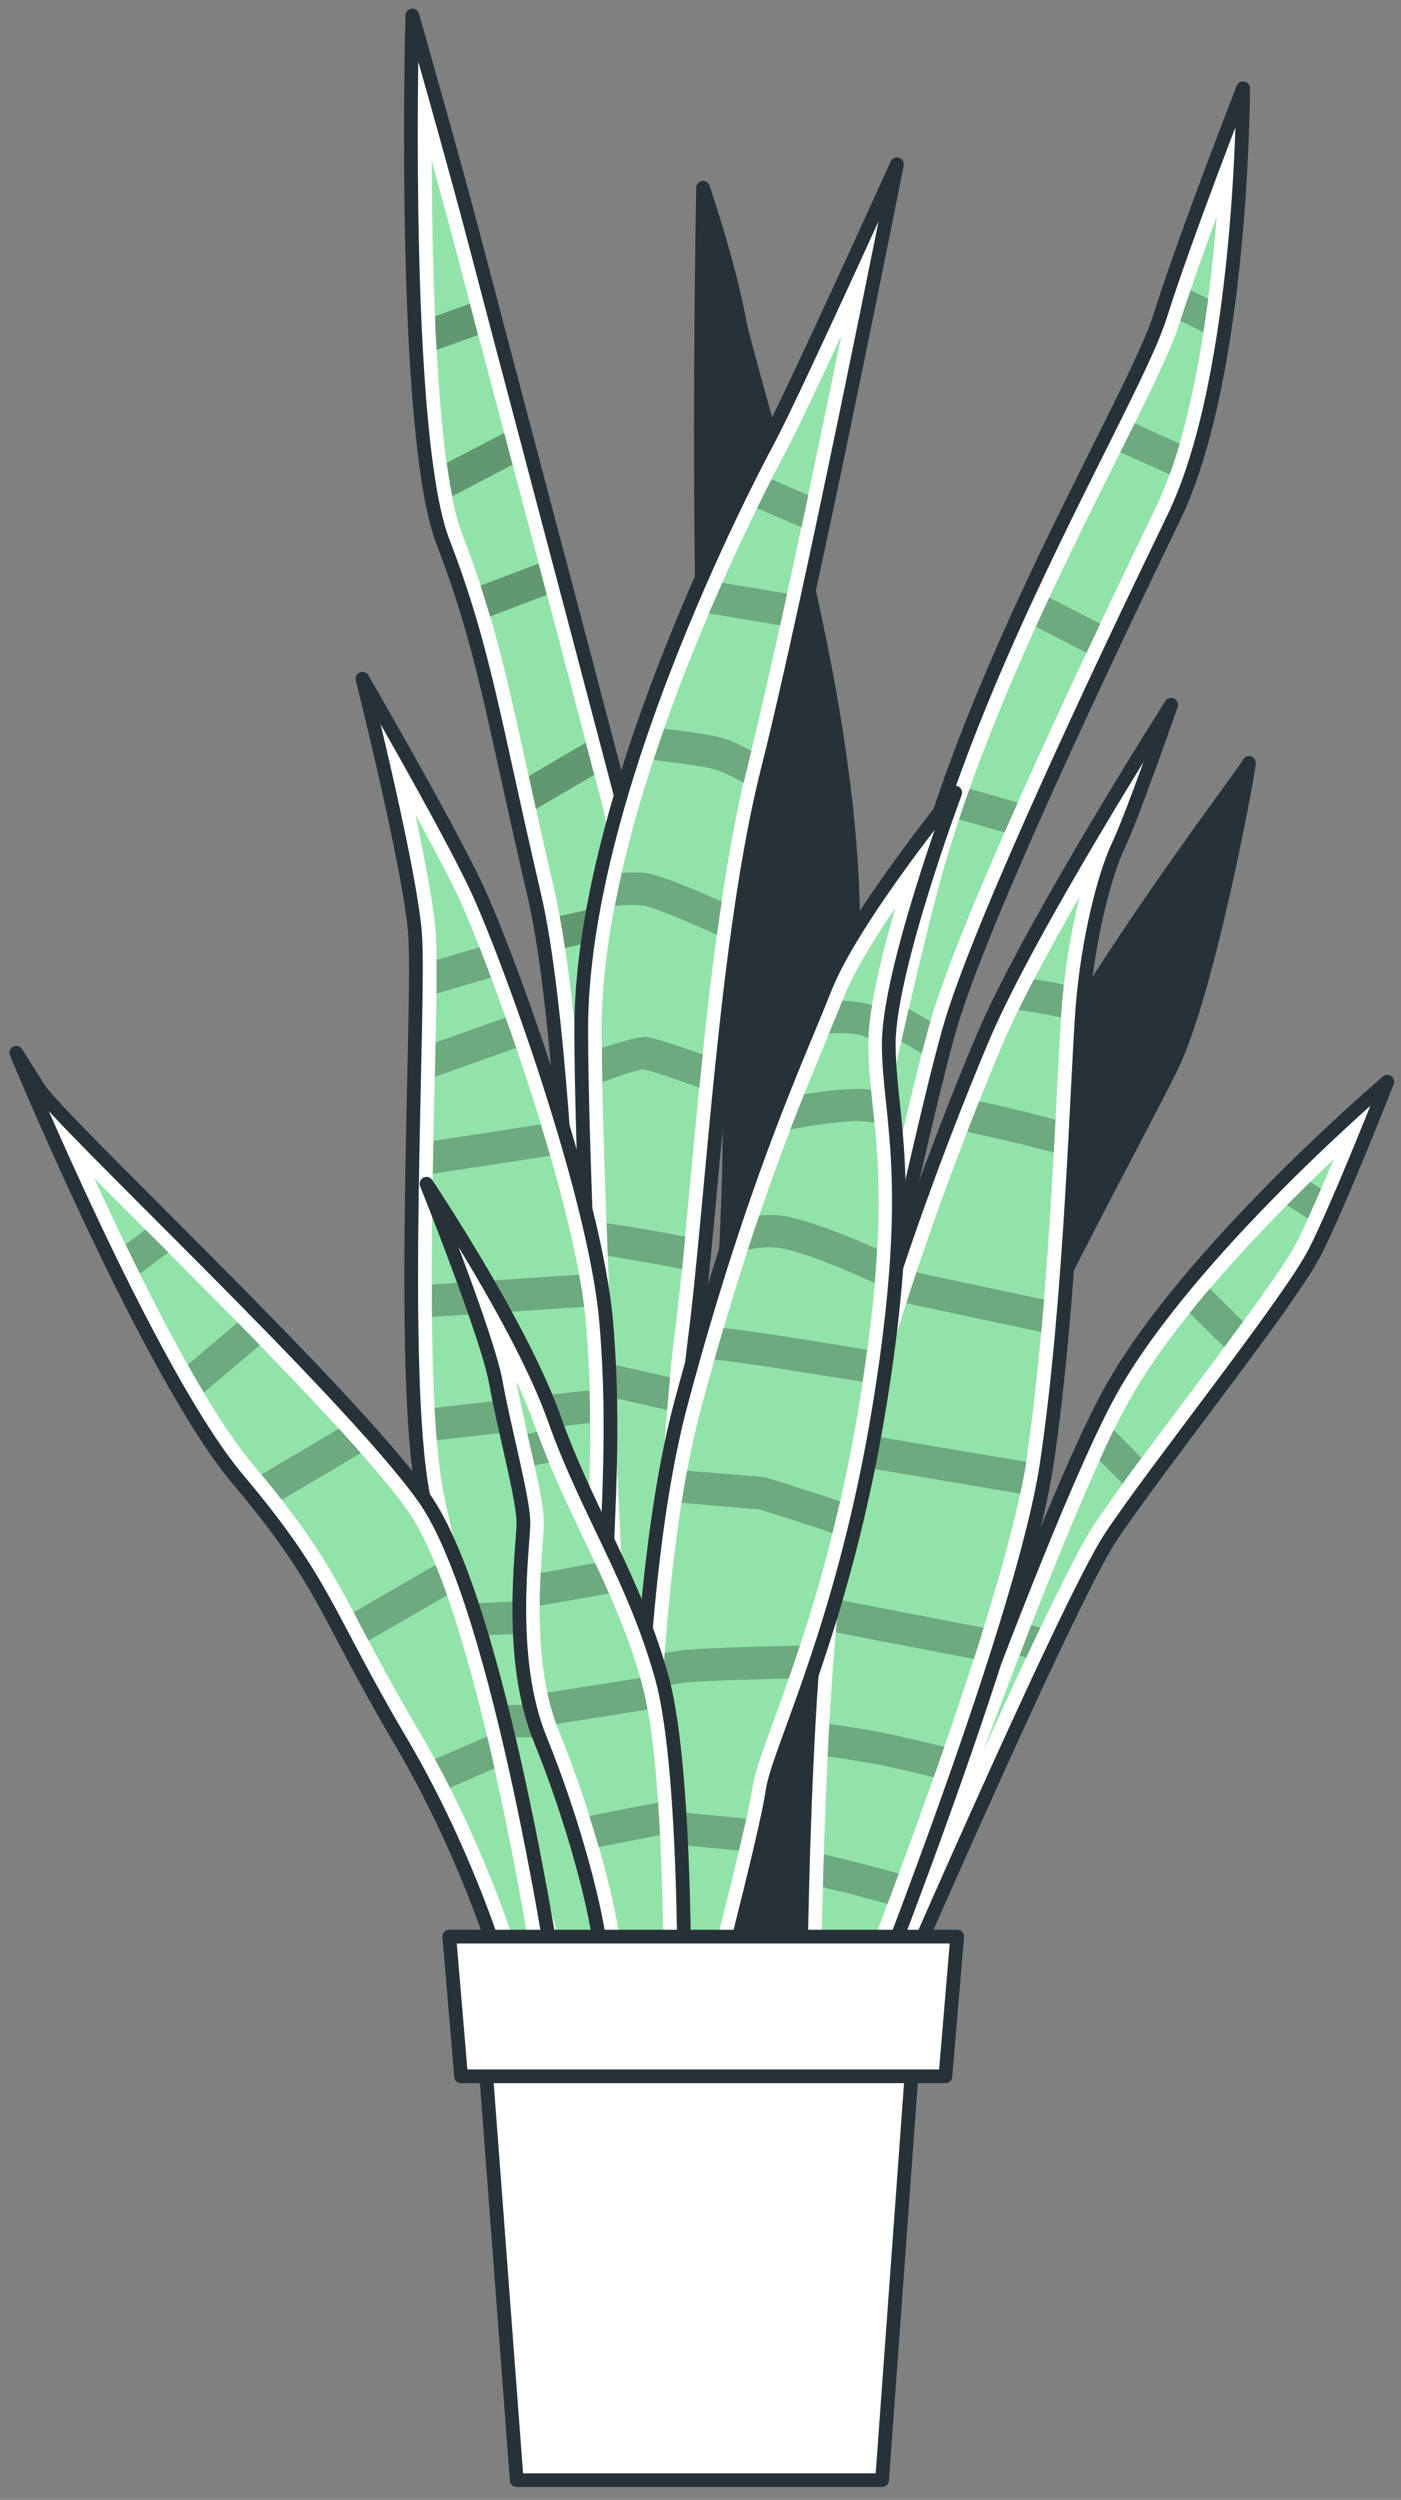 <svg width="102" height="182" viewBox="0 0 102 182" fill="none" xmlns="http://www.w3.org/2000/svg">
<rect x="0" y="0" width="102" height="182" fill="#808080" stroke="none"/>
<path d="M63.904 148.526C63.904 148.526 77.615 116.838 80.846 111.938C84.077 107.037 93.945 94.712 95.761 91.101C97.578 87.49 101.001 78.758 101.001 78.758C101.001 78.758 86.487 91.101 80.828 101.308C75.187 111.514 62.07 149.374 62.07 149.374L63.887 148.526H63.904Z" fill="white" stroke="#263238" stroke-linecap="round" stroke-linejoin="round"/>
<path d="M71.606 127.415C75.361 117.356 79.552 106.744 82.137 102.101C85.543 95.929 92.407 88.855 97.105 84.397C96.18 86.607 95.184 88.91 94.451 90.366C93.455 92.355 89.508 97.606 86.032 102.249C83.43 105.712 80.984 108.991 79.622 111.055C78.207 113.192 74.924 120.137 71.606 127.433V127.415Z" fill="#92E3A9"/>
<g opacity="0.25">
<path d="M80.043 106.331L81.72 108.007C82.156 107.418 82.61 106.791 83.1 106.128L81.073 104.102C80.742 104.783 80.392 105.52 80.043 106.312V106.331Z" fill="black"/>
<path d="M74.714 120.669C75.063 119.913 75.413 119.194 75.745 118.494L75.081 118.328C74.801 119.065 74.504 119.803 74.225 120.54L74.731 120.669H74.714Z" fill="black"/>
<path d="M88.073 93.805C87.566 94.394 87.077 94.984 86.606 95.592L89.121 98.079C89.592 97.434 90.064 96.808 90.5 96.2L88.073 93.805Z" fill="black"/>
<path d="M93.696 87.727L95.216 88.704C95.513 88.04 95.844 87.304 96.176 86.548L95.391 86.051C94.849 86.585 94.273 87.156 93.696 87.727Z" fill="black"/>
</g>
<path d="M58.244 148.527C58.244 148.527 62.681 82.591 62.069 65.144C61.458 47.697 54.611 27.487 53.808 23.25C53.005 19.013 51.188 13.67 51.188 13.67C51.188 13.67 50.385 52.801 52.393 68.976C54.402 85.133 51.59 103.225 51.38 112.363C51.171 121.501 49.162 147.238 49.162 147.238L58.244 148.509V148.527Z" fill="#263238" stroke="#263238" stroke-linecap="round" stroke-linejoin="round"/>
<path d="M49.179 147.234C49.179 147.234 62.279 81.297 66.924 64.072C71.57 46.846 82.661 28.755 84.46 23.025C86.259 17.295 90.503 6.426 90.503 6.426C90.503 6.426 90.503 27.262 85.456 37.69C80.408 48.117 71.745 66.412 69.317 74.278C66.89 82.145 58.227 123.837 55.799 134.043C53.371 144.249 53.581 148.505 53.581 148.505L49.145 147.234H49.179Z" fill="white" stroke="#263238" stroke-linecap="round" stroke-linejoin="round"/>
<path d="M50.928 146.113C52.884 136.331 64.167 80.066 68.358 64.499C71.38 53.297 77.126 41.783 81.335 33.382C83.501 29.034 85.23 25.589 85.876 23.526C86.558 21.389 87.571 18.515 88.584 15.77C88.042 22.512 86.837 31.392 84.13 36.993C77.982 49.687 70.192 66.378 67.904 73.802C66.315 78.998 62.053 98.582 58.63 114.333C56.796 122.808 55.207 130.141 54.368 133.678C52.849 140.089 52.342 144.234 52.185 146.482L50.928 146.113Z" fill="#92E3A9"/>
<g opacity="0.25">
<path d="M70.592 57.424C70.33 58.161 70.068 58.916 69.823 59.653L73.142 60.611C73.456 59.892 73.77 59.174 74.102 58.437L70.592 57.424Z" fill="black"/>
<path d="M67.746 74.37L66.157 73.449C65.982 74.223 65.79 75.015 65.615 75.826L67.117 76.692C67.344 75.789 67.554 74.997 67.746 74.352V74.37Z" fill="black"/>
<path d="M85.925 23.358L87.619 24.187C87.741 23.377 87.864 22.566 87.968 21.755L86.676 21.129C86.396 21.921 86.152 22.677 85.925 23.377V23.358Z" fill="black"/>
<path d="M85.161 34.56C85.423 33.842 85.668 33.086 85.895 32.313L82.611 30.82C82.28 31.483 81.93 32.184 81.564 32.921L85.161 34.542V34.56Z" fill="black"/>
<path d="M75.411 45.63L79.114 47.528C79.446 46.828 79.778 46.109 80.109 45.409L76.389 43.512C76.057 44.212 75.743 44.912 75.411 45.63Z" fill="black"/>
</g>
<path d="M51.798 146.813C52.007 145.32 64.495 103.205 70.346 88.964C76.197 74.723 90.711 56.208 90.921 55.563C91.13 54.918 88.091 71.941 85.279 77.689C82.45 83.437 74.8 97.052 69.351 110.224C63.901 123.415 57.858 144.049 57.649 145.32C57.439 146.592 58.26 148.508 58.26 148.508L51.815 146.813H51.798Z" fill="#263238" stroke="#263238" stroke-linecap="round" stroke-linejoin="round"/>
<path d="M30.019 1.125C30.019 1.125 30.019 1.659 29.984 2.599C29.862 8.789 29.617 32.573 32.237 39.408C35.259 47.275 35.87 52.176 38.892 65.145C41.913 78.115 42.315 116.399 42.716 119.807C43.118 123.215 48.567 148.731 48.567 148.731H55.623C55.623 148.731 48.358 70.028 45.144 57.703C41.913 45.359 36.272 24.099 34.665 17.927C33.058 11.755 30.019 1.125 30.019 1.125Z" fill="white" stroke="#263238" stroke-linecap="round" stroke-linejoin="round"/>
<path d="M49.771 147.168C47.832 138.066 44.513 122.13 44.216 119.625C44.129 118.833 44.024 115.645 43.885 111.574C43.448 98.678 42.662 74.654 40.357 64.779C39.553 61.334 38.924 58.46 38.365 55.936C36.828 48.935 35.903 44.716 33.632 38.839C32.06 34.768 31.467 23.29 31.432 11.684C32.078 14.042 32.724 16.437 33.231 18.353C33.894 20.914 35.274 26.09 36.881 32.152C39.134 40.663 41.841 50.907 43.727 58.128C46.627 69.182 52.914 135.561 53.997 147.168H49.788H49.771Z" fill="#92E3A9"/>
<g opacity="0.33">
<path d="M39.204 41.031L34.977 42.634C35.222 43.389 35.449 44.145 35.676 44.882L39.798 43.316C39.606 42.56 39.396 41.787 39.204 41.031Z" fill="black"/>
<path d="M31.782 25.481L34.804 24.394C34.594 23.583 34.385 22.828 34.21 22.109L31.66 23.03C31.695 23.86 31.73 24.689 31.782 25.481Z" fill="black"/>
<path d="M37.319 33.843C37.162 33.272 37.022 32.701 36.865 32.13C36.812 31.927 36.76 31.724 36.708 31.521L32.533 33.695C32.656 34.58 32.778 35.39 32.935 36.127L37.336 33.824L37.319 33.843Z" fill="black"/>
<path d="M45.092 65.715L40.743 66.691C40.883 67.428 41.005 68.202 41.127 69.013L45.441 68.055C45.319 67.244 45.214 66.452 45.092 65.715Z" fill="black"/>
<path d="M43.258 56.412C43.066 55.657 42.857 54.883 42.647 54.072L38.49 56.504C38.665 57.278 38.84 58.07 39.014 58.899L43.258 56.412Z" fill="black"/>
</g>
<path d="M45.671 148.733C45.671 148.733 42.317 91.731 42.317 74.929C42.317 58.127 54.142 35.375 55.923 32.059C57.705 28.742 65.302 11.959 65.302 11.959C65.302 11.959 59.05 43.555 55.923 55.935C52.797 68.315 51.906 87.31 50.561 97.7C49.216 108.091 48.78 132.833 48.78 138.802C48.78 144.772 48.553 148.751 48.553 148.751H45.653L45.671 148.733Z" fill="white" stroke="#263238" stroke-linecap="round" stroke-linejoin="round"/>
<path d="M47.069 147.166C46.545 138.102 43.803 89.98 43.803 74.947C43.803 58.256 55.854 35.411 57.216 32.869C57.932 31.524 59.557 28.097 61.251 24.449C59.155 34.656 56.273 48.399 54.474 55.547C52.274 64.28 51.156 76.384 50.248 86.112C49.863 90.349 49.479 94.365 49.077 97.497C47.733 107.961 47.278 133.017 47.278 138.802C47.278 142.542 47.191 145.508 47.121 147.166H47.051H47.069Z" fill="#92E3A9"/>
<g opacity="0.25">
<path d="M48.363 53.045C48.101 53.8 47.839 54.556 47.595 55.329C49.603 55.569 51.385 55.827 52.083 56.029C52.555 56.177 53.306 56.527 54.162 57.006C54.284 56.508 54.389 56.011 54.511 55.532C54.581 55.256 54.651 54.961 54.721 54.666C53.917 54.242 53.219 53.911 52.695 53.763C51.926 53.524 50.249 53.284 48.363 53.045Z" fill="black"/>
<path d="M48.798 100.28L44.589 99.322C44.624 100.133 44.659 100.944 44.694 101.773L48.589 102.657C48.658 101.828 48.728 101.036 48.798 100.28Z" fill="black"/>
<path d="M43.82 76.311C43.82 77.066 43.838 77.895 43.855 78.779C45.357 78.227 46.51 77.858 46.877 77.858C47.261 77.913 48.85 78.448 50.929 79.184C51.016 78.392 51.086 77.582 51.173 76.771C49.217 76.089 47.61 75.555 47.121 75.5C46.562 75.445 45.322 75.795 43.82 76.292V76.311Z" fill="black"/>
<path d="M46.722 65.899C47.403 65.991 49.604 66.894 52.206 68.054C52.311 67.244 52.433 66.433 52.555 65.641C50.093 64.554 47.892 63.67 47.019 63.559C46.599 63.504 45.988 63.504 45.272 63.559C45.097 64.37 44.923 65.162 44.766 65.954C45.621 65.88 46.303 65.862 46.704 65.917L46.722 65.899Z" fill="black"/>
<path d="M55.12 36.995L58.369 38.395C58.526 37.621 58.7 36.829 58.858 36.055L56.168 34.895C55.871 35.484 55.504 36.203 55.12 36.995Z" fill="black"/>
<path d="M52.586 42.43C52.271 43.148 51.939 43.885 51.607 44.659L56.812 45.525C56.987 44.769 57.144 43.996 57.319 43.222L52.586 42.43Z" fill="black"/>
<path d="M44.172 89.059C44.207 89.832 44.224 90.643 44.259 91.435C45.831 91.675 47.665 92.006 49.674 92.393C49.743 91.619 49.831 90.846 49.901 90.035C47.892 89.648 45.918 89.298 44.172 89.059Z" fill="black"/>
</g>
<path d="M41.11 148.31C41.11 148.31 32.639 118.114 30.823 108.958C29.007 99.82 30.613 72.793 30.212 67.911C29.81 63.01 26.387 49.414 26.387 49.414C26.387 49.414 32.43 59.842 34.648 64.521C36.866 69.201 43.311 86.85 44.132 96.209C44.935 105.568 43.922 113.011 44.132 118.114C44.341 123.217 46.35 148.31 46.35 148.31H41.11Z" fill="white" stroke="#263238" stroke-linecap="round" stroke-linejoin="round"/>
<path d="M42.227 146.743C40.673 141.179 33.879 116.621 32.29 108.644C31.119 102.73 31.416 88.913 31.643 78.817C31.766 73.621 31.853 69.513 31.713 67.781C31.556 65.81 30.927 62.568 30.246 59.307C31.451 61.517 32.604 63.691 33.337 65.221C35.416 69.624 41.878 87.162 42.664 96.356C43.171 102.14 42.944 107.299 42.786 111.444C42.682 114.023 42.594 116.234 42.664 118.187C42.839 122.553 44.288 140.976 44.743 146.743H42.245H42.227Z" fill="#92E3A9"/>
<g opacity="0.25">
<path d="M37.582 76.295C37.32 75.539 37.058 74.802 36.813 74.084L31.714 75.889C31.714 76.682 31.679 77.529 31.661 78.395L37.582 76.295Z" fill="black"/>
<path d="M39.383 81.861L31.558 83.059C31.558 83.851 31.523 84.643 31.506 85.454L40.047 84.146C39.819 83.391 39.61 82.617 39.365 81.861H39.383Z" fill="black"/>
<path d="M35.751 71.174C35.454 70.382 35.175 69.644 34.913 68.963L31.786 69.884C31.786 70.603 31.786 71.413 31.786 72.334L35.768 71.155L35.751 71.174Z" fill="black"/>
<path d="M42.647 118.171C42.629 117.6 42.612 117.01 42.629 116.402L34.193 116.734C34.386 117.489 34.578 118.282 34.787 119.074L42.682 118.761C42.682 118.539 42.664 118.337 42.647 118.171Z" fill="black"/>
<path d="M43.016 124.125H36.082C36.292 124.917 36.501 125.691 36.711 126.483H43.173C43.121 125.654 43.051 124.88 42.998 124.125H43.016Z" fill="black"/>
<path d="M42.909 101.223L31.626 102.494C31.678 103.323 31.731 104.115 31.783 104.852L42.944 103.599C42.944 102.825 42.944 102.033 42.909 101.223Z" fill="black"/>
<path d="M42.526 95.141C42.439 94.404 42.317 93.611 42.16 92.801L31.453 93.519C31.453 94.311 31.453 95.104 31.453 95.877L42.526 95.141Z" fill="black"/>
</g>
<path d="M40.708 145.762C40.708 145.762 36.482 116.838 30.823 108.971C25.181 101.105 4.415 81.742 2.79 79.2L1.184 76.639C1.184 76.639 10.86 100.036 17.322 107.7C23.767 115.364 23.575 117.28 29.216 126.842C34.857 136.422 37.285 145.983 37.285 145.983L37.687 147.678L41.11 148.323L40.708 145.762Z" fill="white" stroke="#263238" stroke-linecap="round" stroke-linejoin="round"/>
<path d="M38.891 146.295L38.717 145.577C38.612 145.153 36.167 135.647 30.473 125.975C28.604 122.824 27.416 120.54 26.351 118.532C24.238 114.516 22.84 111.863 18.422 106.63C14.859 102.412 10.195 93.052 6.859 85.775C7.907 86.844 9.13 88.06 10.492 89.423C17.147 96.092 26.281 105.23 29.617 109.891C34.979 117.353 39.171 145.688 39.206 145.982L39.258 146.351L38.856 146.277L38.891 146.295Z" fill="#92E3A9"/>
<g opacity="0.25">
<path d="M24.675 104.016L19.034 107.35C19.576 107.995 20.065 108.603 20.519 109.193L26.282 105.784C25.776 105.213 25.252 104.624 24.693 104.016H24.675Z" fill="black"/>
<path d="M10.6 89.516L9.15 90.603C9.5 91.303 9.832 92.021 10.198 92.721L12.259 91.174C11.7 90.603 11.141 90.05 10.6 89.516Z" fill="black"/>
<path d="M18.932 97.933C18.39 97.381 17.849 96.828 17.308 96.275L13.675 99.352C14.059 100.052 14.461 100.734 14.845 101.379L18.915 97.933H18.932Z" fill="black"/>
<path d="M35.474 126.414L31.666 128.072C32.05 128.772 32.417 129.472 32.766 130.154L36.015 128.735C35.84 127.962 35.666 127.188 35.474 126.414Z" fill="black"/>
<path d="M31.715 113.924L25.742 117.387C25.934 117.756 26.144 118.143 26.354 118.548C26.511 118.843 26.668 119.138 26.825 119.451L32.554 116.135C32.274 115.361 31.995 114.624 31.715 113.924Z" fill="black"/>
</g>
<path d="M62.089 149.375C62.089 149.375 74.384 118.737 76.201 106.615C78.017 94.493 78.419 78.114 78.821 73.214C79.222 68.313 80.427 63.634 81.441 61.515C82.454 59.396 85.265 51.309 85.265 51.309C85.265 51.309 74.978 67.466 71.555 75.553C68.132 83.641 62.281 99.172 60.255 111.073C58.246 122.993 58.246 148.509 58.246 148.509L62.071 149.357L62.089 149.375Z" fill="white" stroke="#263238" stroke-linecap="round" stroke-linejoin="round"/>
<path d="M59.749 147.235C59.784 141.929 60.028 121.479 61.74 111.347C64.098 97.437 71.469 79.622 72.918 76.195C74.158 73.266 76.359 69.195 78.612 65.252C78.053 67.481 77.564 70.189 77.319 73.082C77.215 74.408 77.11 76.49 76.97 79.125C76.603 86.457 76.027 97.529 74.717 106.372C73.145 116.818 63.452 141.8 61.181 147.567L59.749 147.253V147.235Z" fill="#92E3A9"/>
<g opacity="0.25">
<path d="M67.976 129.405C68.238 128.668 68.5 127.913 68.762 127.176C67.26 126.807 65.81 126.476 64.622 126.218C63.277 125.941 61.828 125.702 60.378 125.518C60.326 126.31 60.291 127.102 60.256 127.876C61.601 128.06 62.946 128.281 64.186 128.521C65.286 128.742 66.596 129.055 67.976 129.386V129.405Z" fill="black"/>
<path d="M74.713 106.429L63.204 104.477C63.011 105.25 62.837 106.006 62.662 106.779L74.294 108.751C74.469 107.922 74.626 107.148 74.731 106.429H74.713Z" fill="black"/>
<path d="M74.157 73.526C75.205 73.674 76.236 73.858 77.196 74.06C77.214 74.06 77.231 74.06 77.249 74.06C77.266 73.692 77.301 73.36 77.319 73.066C77.353 72.605 77.406 72.144 77.458 71.684C76.76 71.536 76.026 71.407 75.275 71.297C74.873 72.071 74.507 72.808 74.157 73.508V73.526Z" fill="black"/>
<path d="M61.078 116.489C60.99 117.244 60.92 118.037 60.851 118.847L70.911 120.782C71.155 120.026 71.4 119.271 71.627 118.516L61.078 116.471V116.489Z" fill="black"/>
<path d="M73.684 80.708C72.881 80.524 72.077 80.34 71.291 80.174C71.012 80.856 70.732 81.592 70.418 82.403C71.326 82.606 72.269 82.808 73.213 83.029C74.33 83.287 75.518 83.582 76.723 83.914C76.775 83.085 76.81 82.293 76.845 81.519C75.763 81.224 74.68 80.948 73.667 80.727L73.684 80.708Z" fill="black"/>
<path d="M65.984 94.88L75.817 96.981C75.887 96.189 75.957 95.396 76.027 94.623L66.718 92.633C66.473 93.37 66.229 94.125 65.984 94.88Z" fill="black"/>
<path d="M60.673 135.17C60.446 135.114 60.201 135.059 59.974 135.004C59.957 135.833 59.922 136.625 59.904 137.399C60.009 137.417 60.096 137.436 60.201 137.473C61.599 137.786 63.1 138.191 64.62 138.615C64.882 137.896 65.162 137.159 65.441 136.404C63.817 135.943 62.175 135.52 60.673 135.17Z" fill="black"/>
</g>
<path d="M46.349 149.801C46.349 149.801 45.144 118.739 49.581 102.158C54.017 85.559 58.051 77.066 60.06 71.963C62.069 66.859 69.544 57.703 69.544 57.703C69.544 57.703 64.706 70.673 64.706 75.997C64.706 81.322 66.715 85.577 64.095 101.956C61.475 118.334 56.637 127.472 56.235 130.456C55.833 133.441 51.799 148.75 51.799 148.75L46.349 149.819V149.801Z" fill="white" stroke="#263238" stroke-linecap="round" stroke-linejoin="round"/>
<path d="M47.799 147.922C47.625 141.068 47.31 116.455 51.03 102.582C54.681 88.912 58.034 80.843 60.252 75.5C60.706 74.395 61.108 73.418 61.457 72.552C62.173 70.747 63.641 68.352 65.195 66.086C64.147 69.678 63.221 73.547 63.221 75.998C63.221 77.49 63.379 78.909 63.536 80.419C63.99 84.62 64.531 89.87 62.645 101.698C60.864 112.825 58.017 120.637 56.322 125.298C55.484 127.601 54.925 129.13 54.768 130.235C54.471 132.428 51.869 142.597 50.629 147.387L47.817 147.94L47.799 147.922Z" fill="#92E3A9"/>
<path opacity="0.25" d="M55.831 107.572C55.831 107.572 55.674 107.535 55.604 107.535L50.015 107.074C49.875 107.83 49.736 108.622 49.613 109.414L55.307 109.893C57.123 110.464 59.027 111.072 60.599 111.606C60.791 110.869 60.966 110.096 61.158 109.303C59.848 108.861 58.136 108.309 55.849 107.59L55.831 107.572Z" fill="black"/>
<path opacity="0.25" d="M58.224 119.807C54.888 119.88 50.661 119.991 49.456 120.175C49.211 120.212 48.845 120.267 48.391 120.341C48.321 121.152 48.268 121.962 48.216 122.773C48.88 122.662 49.421 122.57 49.753 122.515C50.731 122.386 54.189 122.275 57.42 122.202C57.682 121.465 57.944 120.673 58.224 119.825V119.807Z" fill="black"/>
<path opacity="0.25" d="M47.765 134.158C49.878 134.36 51.974 134.545 53.79 134.729C54 133.882 54.175 133.089 54.332 132.408C52.55 132.223 50.385 132.021 47.817 131.781C47.8 132.592 47.782 133.384 47.765 134.158Z" fill="black"/>
<path opacity="0.25" d="M63.133 98.266C62.33 98.137 61.526 98.008 60.758 97.879C57.824 97.4 54.82 96.921 52.672 96.682C52.444 97.419 52.235 98.192 52.008 98.984C54.121 99.206 57.422 99.74 60.409 100.219C61.23 100.348 62.016 100.477 62.784 100.606C62.906 99.795 63.029 99.021 63.116 98.266H63.133Z" fill="black"/>
<path opacity="0.25" d="M57.804 88.674C56.949 88.453 56.11 88.416 55.272 88.49C54.992 89.3 54.713 90.129 54.434 90.995C55.359 90.774 56.337 90.719 57.281 90.958C59.167 91.437 61.56 92.432 63.673 93.409C63.743 92.524 63.813 91.695 63.848 90.921C61.822 90.019 59.603 89.134 57.787 88.674H57.804Z" fill="black"/>
<path opacity="0.25" d="M62.521 81.635C62.888 81.635 63.272 81.672 63.656 81.728C63.603 81.267 63.569 80.825 63.516 80.401C63.481 80.033 63.446 79.683 63.411 79.333C63.114 79.296 62.8 79.277 62.521 79.277C61.385 79.277 59.953 79.443 58.538 79.664C58.224 80.475 57.875 81.322 57.543 82.225C59.272 81.912 61.158 81.617 62.521 81.617V81.635Z" fill="black"/>
<path opacity="0.25" d="M60.34 75.24C61.388 75.185 62.383 75.221 62.89 75.442C62.995 75.498 63.117 75.535 63.222 75.59C63.239 74.871 63.344 74.061 63.484 73.177C62.872 72.974 62.104 72.882 61.318 72.863C61.021 73.582 60.707 74.374 60.34 75.258V75.24Z" fill="black"/>
<path d="M49.793 149.576C49.793 149.576 50.195 129.366 48.187 122.144C46.178 114.903 42.737 110.021 40.327 103.205C37.899 96.406 31.053 86.182 31.053 86.182C31.053 86.182 35.489 97.236 36.1 100.644C36.712 104.052 38.109 109.155 38.109 110.85C38.109 112.545 36.904 120.633 39.314 126.584C41.742 132.534 43.541 139.351 43.75 142.317C43.96 145.302 43.96 149.115 43.96 149.115L49.811 149.539L49.793 149.576Z" fill="white" stroke="#263238" stroke-linecap="round" stroke-linejoin="round"/>
<path d="M45.427 147.677C45.41 146.277 45.357 144.103 45.235 142.224C45.008 138.834 42.999 131.686 40.676 125.975C38.825 121.406 39.279 115.326 39.506 112.397C39.559 111.697 39.593 111.199 39.593 110.849C39.593 109.633 39.087 107.404 38.493 104.807C38.161 103.333 37.812 101.822 37.585 100.551C38.109 101.656 38.563 102.743 38.912 103.738C39.978 106.759 41.253 109.412 42.475 111.992C44.1 115.381 45.637 118.605 46.737 122.566C48.344 128.296 48.361 142.942 48.309 147.88L45.41 147.677H45.427Z" fill="#92E3A9"/>
<g opacity="0.25">
<path d="M38.492 104.827C38.632 105.472 38.789 106.098 38.912 106.688L39.977 106.485C39.68 105.767 39.383 105.011 39.104 104.256L38.388 104.385C38.423 104.532 38.458 104.68 38.492 104.827Z" fill="black"/>
<path d="M39.278 116.91L44.343 116.008C44.011 115.271 43.68 114.534 43.33 113.797L39.366 114.515C39.331 115.252 39.296 116.063 39.296 116.929L39.278 116.91Z" fill="black"/>
<path d="M46.737 122.586C46.702 122.438 46.65 122.309 46.615 122.162L39.838 123.231C40.013 124.023 40.222 124.778 40.484 125.515L47.139 124.465C47.016 123.765 46.877 123.139 46.719 122.586H46.737Z" fill="black"/>
<path d="M48.047 133.607C48.012 132.815 47.96 132.004 47.907 131.23L42.895 132.207C43.139 132.981 43.366 133.736 43.576 134.473L48.047 133.607Z" fill="black"/>
</g>
<path d="M64.219 180.566H37.619L35.139 147.625H66.612L64.219 180.566Z" fill="white" stroke="#263238" stroke-linecap="round" stroke-linejoin="round"/>
<path d="M68.831 151.162H33.568L32.712 140.992H69.687L68.831 151.162Z" fill="white" stroke="#263238" stroke-linecap="round" stroke-linejoin="round"/>
</svg>
